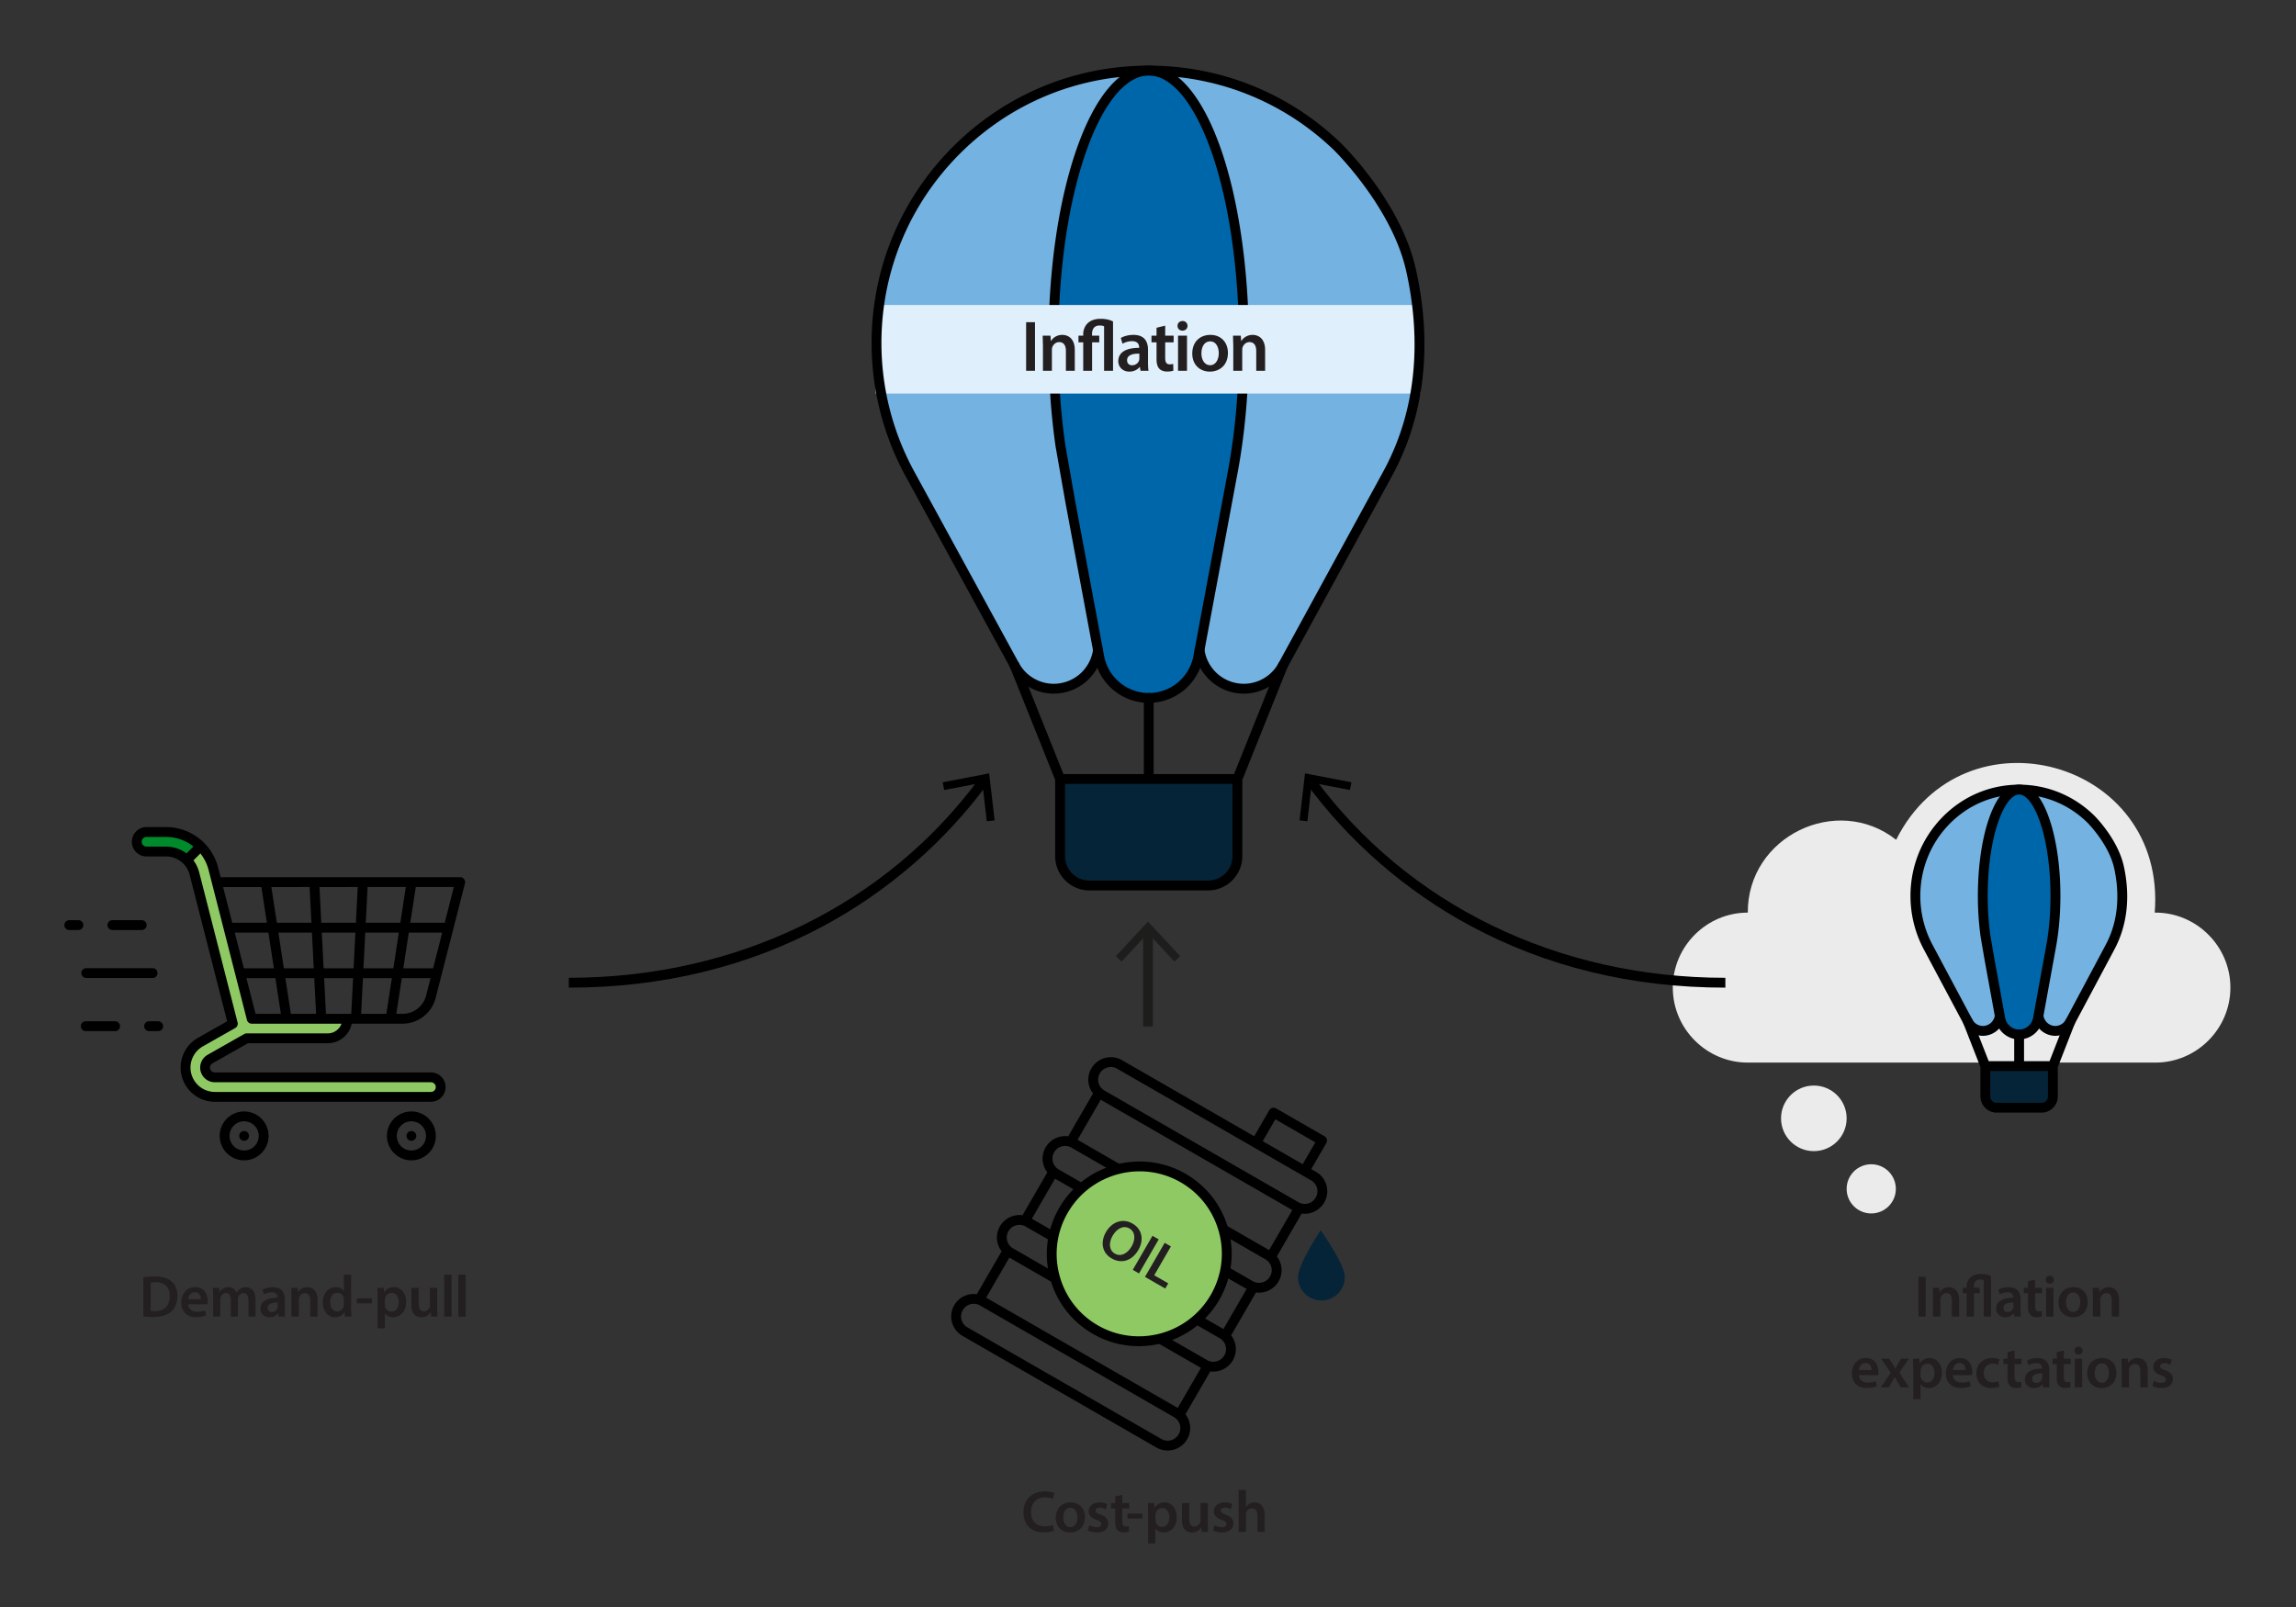 <svg xmlns="http://www.w3.org/2000/svg" viewBox="0 0 700 490" xmlns:v="https://vecta.io/nano"><rect x="0" y="0" width="700" height="490" fill="#333333" stroke="none"/><path d="M632.001 324h25.133C669.711 324 680 313.71 680 301.133c.007-12.648-10.424-22.985-23.073-22.867 3.714-46.631-58.163-63.413-78.835-22.204-18.078-14.196-45.355-1.008-45.226 22.204-12.577 0-22.867 10.291-22.867 22.867S520.291 324 532.867 324h99.134z" fill="#ebebec" fill-rule="evenodd"/><g fill="#231f20"><path d="M43.717 389.477c.972-.162 2.215-.252 3.529-.252 2.269 0 3.835.468 4.951 1.404 1.17.954 1.891 2.395 1.891 4.465 0 2.161-.738 3.781-1.891 4.826-1.206 1.098-3.133 1.656-5.492 1.656-1.296 0-2.269-.072-2.989-.162v-11.937zm2.215 10.281c.306.054.774.054 1.224.054 2.881.018 4.591-1.566 4.591-4.645.018-2.683-1.53-4.213-4.303-4.213-.702 0-1.206.054-1.512.126v8.679zm11.446-2.071c.054 1.584 1.296 2.269 2.701 2.269 1.026 0 1.765-.144 2.431-.396l.324 1.53c-.756.306-1.8.541-3.061.541-2.845 0-4.519-1.747-4.519-4.429 0-2.431 1.476-4.718 4.285-4.718 2.845 0 3.781 2.341 3.781 4.268 0 .414-.036.738-.072.936h-5.87zm3.853-1.548c.018-.811-.342-2.143-1.818-2.143-1.369 0-1.945 1.242-2.035 2.143h3.853zm3.749-.847l-.072-2.611h1.909l.09 1.296h.054a3.03 3.03 0 0 1 2.701-1.495c1.152 0 2.053.648 2.431 1.621h.036c.306-.486.666-.846 1.081-1.098.486-.342 1.044-.522 1.764-.522 1.459 0 2.935.99 2.935 3.799v5.167h-2.161v-4.843c0-1.459-.504-2.323-1.566-2.323-.756 0-1.314.54-1.548 1.17a3.17 3.17 0 0 0-.108.738v5.258h-2.161v-5.078c0-1.224-.486-2.088-1.512-2.088-.828 0-1.387.648-1.584 1.26a1.89 1.89 0 0 0-.126.72v5.186H64.98v-6.158zm19.969 6.158l-.144-.972h-.054c-.54.684-1.459 1.17-2.593 1.17-1.765 0-2.755-1.278-2.755-2.611 0-2.215 1.962-3.331 5.204-3.313v-.144c0-.576-.234-1.531-1.783-1.531-.864 0-1.764.271-2.358.648l-.432-1.44c.648-.396 1.782-.774 3.169-.774 2.809 0 3.619 1.783 3.619 3.691v3.169c0 .792.036 1.566.126 2.106h-1.999zm-.288-4.285c-1.566-.036-3.061.306-3.061 1.638 0 .864.558 1.261 1.26 1.261.882 0 1.53-.576 1.729-1.207a1.59 1.59 0 0 0 .072-.486v-1.206z"/><use href="#B"/><path d="M107.056 388.667v10.317l.072 2.467h-1.98l-.09-1.386h-.036c-.522.972-1.584 1.584-2.863 1.584-2.089 0-3.745-1.783-3.745-4.483-.018-2.935 1.818-4.682 3.925-4.682 1.207 0 2.071.504 2.467 1.152h.036v-4.969h2.215zm-2.215 7.67a3.12 3.12 0 0 0-.054-.576c-.198-.864-.9-1.567-1.908-1.567-1.423 0-2.215 1.261-2.215 2.899 0 1.603.792 2.773 2.197 2.773.9 0 1.692-.612 1.909-1.566.054-.198.072-.414.072-.648v-1.314zm8.544-.45v1.53h-4.591v-1.53h4.591zm1.73-.288l-.072-2.917h1.945l.108 1.351h.036c.648-.991 1.674-1.549 3.007-1.549 2.017 0 3.691 1.729 3.691 4.465 0 3.169-1.999 4.7-3.997 4.7-1.098 0-2.017-.468-2.467-1.17h-.036v4.537h-2.214V395.6zm2.214 2.179a2.27 2.27 0 0 0 .072.612c.216.9 1.008 1.548 1.944 1.548 1.405 0 2.233-1.17 2.233-2.898 0-1.549-.756-2.809-2.179-2.809-.918 0-1.765.666-1.98 1.639a2 2 0 0 0-.09.558v1.351zm15.976 1.043l.072 2.629h-1.945l-.108-1.333h-.036c-.378.63-1.242 1.531-2.809 1.531-1.603 0-3.061-.955-3.061-3.817v-5.149h2.215v4.771c0 1.459.468 2.395 1.638 2.395.882 0 1.458-.63 1.692-1.188.072-.198.126-.432.126-.684v-5.293h2.214v6.14z"/><use href="#C"/><use href="#C" x="4.296"/><path d="M321.348 466.712c-.522.271-1.675.541-3.134.541-3.853 0-6.193-2.413-6.193-6.104 0-3.997 2.772-6.41 6.481-6.41 1.459 0 2.503.306 2.953.54l-.486 1.765c-.576-.252-1.368-.468-2.376-.468-2.467 0-4.25 1.548-4.25 4.465 0 2.665 1.566 4.375 4.231 4.375.9 0 1.837-.18 2.413-.45l.36 1.746zm9.433-4.105c0 3.223-2.269 4.664-4.502 4.664-2.484 0-4.393-1.711-4.393-4.52 0-2.881 1.89-4.646 4.537-4.646 2.61 0 4.357 1.837 4.357 4.501zm-6.608.09c0 1.693.828 2.971 2.179 2.971 1.261 0 2.143-1.243 2.143-3.007 0-1.369-.612-2.935-2.125-2.935-1.566 0-2.196 1.512-2.196 2.971zm7.921 2.341a4.95 4.95 0 0 0 2.251.63c.973 0 1.404-.396 1.404-.973 0-.594-.359-.9-1.44-1.278-1.71-.594-2.431-1.53-2.412-2.557 0-1.548 1.278-2.755 3.313-2.755.973 0 1.818.252 2.323.522l-.433 1.566c-.378-.216-1.08-.504-1.854-.504-.792 0-1.225.378-1.225.918 0 .558.414.828 1.53 1.224 1.585.576 2.323 1.387 2.341 2.683 0 1.584-1.242 2.737-3.564 2.737-1.062 0-2.017-.252-2.665-.612l.432-1.603zm10.075-9.237v2.503h2.106v1.656h-2.106v3.871c0 1.063.288 1.621 1.135 1.621a3.27 3.27 0 0 0 .864-.108l.036 1.692c-.324.126-.9.216-1.603.216-.811 0-1.495-.27-1.909-.72-.468-.504-.684-1.296-.684-2.449v-4.124h-1.261v-1.656h1.261v-1.98l2.16-.522zm6.162 5.708v1.53h-4.592v-1.53h4.592zm1.712-.288l-.072-2.917h1.945l.107 1.351h.036c.648-.991 1.675-1.549 3.007-1.549 2.017 0 3.691 1.729 3.691 4.465 0 3.169-1.999 4.7-3.997 4.7-1.099 0-2.017-.468-2.467-1.17h-.036v4.537h-2.215v-9.416zm2.215 2.179a2.28 2.28 0 0 0 .072.612c.216.9 1.008 1.548 1.944 1.548 1.404 0 2.232-1.17 2.232-2.898 0-1.549-.756-2.809-2.179-2.809-.918 0-1.765.666-1.98 1.639a2.02 2.02 0 0 0-.09.558v1.351zm15.974 1.043l.072 2.629h-1.944l-.108-1.333h-.036c-.378.63-1.242 1.531-2.809 1.531-1.603 0-3.061-.955-3.061-3.817v-5.149h2.215v4.771c0 1.459.468 2.395 1.638 2.395.883 0 1.459-.63 1.692-1.188.072-.198.127-.432.127-.684v-5.293h2.214v6.14zm2.027.595a4.94 4.94 0 0 0 2.251.63c.972 0 1.404-.396 1.404-.973 0-.594-.36-.9-1.44-1.278-1.711-.594-2.431-1.53-2.413-2.557 0-1.548 1.278-2.755 3.313-2.755.972 0 1.818.252 2.322.522l-.432 1.566c-.379-.216-1.081-.504-1.854-.504-.793 0-1.225.378-1.225.918 0 .558.414.828 1.53 1.224 1.584.576 2.322 1.387 2.341 2.683 0 1.584-1.242 2.737-3.565 2.737-1.062 0-2.017-.252-2.665-.612l.433-1.603zm7.378-10.749h2.232v5.221h.036a2.98 2.98 0 0 1 1.099-1.008 3 3 0 0 1 1.513-.396c1.494 0 3.061.99 3.061 3.799v5.167h-2.215v-4.916c0-1.278-.468-2.232-1.692-2.232-.864 0-1.477.576-1.71 1.242-.072.18-.091.414-.091.666v5.24h-2.232v-12.784zm209.459-64.975v12.136h-2.215v-12.136h2.215z"/><use href="#B" x="500.486"/><path d="M599.583 401.45v-7.112h-1.188v-1.656h1.188v-.378c0-1.099.45-2.197 1.296-2.899.774-.63 1.765-.937 3.097-.937 1.17 0 2.25.234 3.042.666v12.315h-2.232V390.34c-.234-.126-.594-.198-1.152-.198-1.351 0-1.854.973-1.854 2.143v.396h1.8v1.656h-1.782v7.112h-2.215zm14.562 0l-.145-.972h-.054c-.54.684-1.458 1.17-2.593 1.17-1.765 0-2.755-1.278-2.755-2.611 0-2.215 1.962-3.331 5.204-3.313v-.144c0-.576-.234-1.531-1.783-1.531-.864 0-1.765.271-2.358.648l-.432-1.44c.648-.396 1.782-.774 3.169-.774 2.809 0 3.619 1.783 3.619 3.691v3.169c0 .792.036 1.566.126 2.106h-1.999zm-.288-4.285c-1.567-.036-3.061.306-3.061 1.638 0 .864.558 1.261 1.26 1.261.882 0 1.53-.576 1.729-1.207a1.59 1.59 0 0 0 .072-.486v-1.206zm6.598-6.986v2.503h2.107v1.656h-2.107v3.871c0 1.063.288 1.621 1.134 1.621a3.26 3.26 0 0 0 .864-.108l.036 1.692c-.324.126-.9.216-1.603.216-.81 0-1.494-.27-1.909-.72-.468-.504-.684-1.296-.684-2.449v-4.124h-1.26v-1.656h1.26v-1.98l2.161-.522zm5.729.054c0 .666-.486 1.188-1.26 1.188-.738 0-1.224-.522-1.224-1.188 0-.684.504-1.207 1.242-1.207.756 0 1.225.522 1.242 1.207zm-2.358 11.217v-8.769h2.232v8.769h-2.232zm12.679-4.465c0 3.223-2.269 4.664-4.501 4.664-2.485 0-4.393-1.711-4.393-4.52 0-2.881 1.891-4.646 4.537-4.646 2.611 0 4.357 1.837 4.357 4.501zm-6.608.09c0 1.693.828 2.971 2.179 2.971 1.26 0 2.143-1.243 2.143-3.007 0-1.369-.612-2.935-2.125-2.935-1.567 0-2.197 1.512-2.197 2.971z"/><use href="#B" x="549.233"/><path d="M566.74 419.287c.054 1.584 1.296 2.269 2.701 2.269 1.026 0 1.765-.144 2.431-.396l.324 1.531c-.756.306-1.8.54-3.061.54-2.845 0-4.519-1.747-4.519-4.43 0-2.431 1.476-4.717 4.285-4.717 2.845 0 3.781 2.341 3.781 4.268a5.43 5.43 0 0 1-.072.936h-5.87zm3.853-1.548c.018-.81-.342-2.143-1.818-2.143-1.369 0-1.945 1.242-2.035 2.143h3.853zm5.386-3.457l1.044 1.656.792 1.351h.054l.756-1.386.972-1.621h2.413l-2.935 4.213 2.989 4.555h-2.502l-1.081-1.747-.792-1.422h-.036l-.792 1.422-1.008 1.747h-2.449l3.043-4.465-2.935-4.303h2.467zm7.338 2.917l-.072-2.917h1.945l.108 1.35h.036c.648-.99 1.674-1.548 3.007-1.548 2.017 0 3.691 1.729 3.691 4.465 0 3.169-1.999 4.7-3.997 4.7-1.098 0-2.017-.468-2.467-1.17h-.036v4.537h-2.214V417.2zm2.214 2.178c0 .216.018.415.072.612.216.9 1.008 1.549 1.944 1.549 1.405 0 2.233-1.17 2.233-2.899 0-1.549-.756-2.809-2.179-2.809-.918 0-1.765.666-1.98 1.639a2 2 0 0 0-.09.558v1.35zm9.85-.09c.054 1.584 1.296 2.269 2.701 2.269 1.026 0 1.765-.144 2.431-.396l.324 1.531c-.756.306-1.801.54-3.061.54-2.845 0-4.519-1.747-4.519-4.43 0-2.431 1.476-4.717 4.285-4.717 2.845 0 3.781 2.341 3.781 4.268a5.43 5.43 0 0 1-.072.936h-5.87zm3.853-1.548c.018-.81-.342-2.143-1.818-2.143-1.369 0-1.945 1.242-2.035 2.143h3.853zm10.318 5.041c-.468.216-1.386.45-2.485.45-2.737 0-4.519-1.747-4.519-4.465 0-2.629 1.8-4.682 4.879-4.682.81 0 1.638.18 2.143.414l-.396 1.657c-.36-.162-.882-.342-1.675-.342-1.692 0-2.701 1.243-2.683 2.845 0 1.8 1.17 2.827 2.683 2.827a4.34 4.34 0 0 0 1.747-.342l.306 1.639zm4.659-11.001v2.503h2.106v1.656h-2.106v3.872c0 1.062.288 1.62 1.134 1.62a3.26 3.26 0 0 0 .864-.108l.036 1.692c-.324.126-.9.216-1.603.216-.81 0-1.495-.27-1.909-.72-.468-.504-.684-1.296-.684-2.449v-4.124h-1.26v-1.656h1.26v-1.98l2.161-.522zm8.7 11.271l-.145-.972h-.054c-.54.684-1.458 1.17-2.593 1.17-1.765 0-2.755-1.279-2.755-2.611 0-2.215 1.962-3.331 5.204-3.313v-.144c0-.576-.234-1.531-1.783-1.531-.864 0-1.765.27-2.358.648l-.432-1.44c.648-.396 1.782-.774 3.169-.774 2.809 0 3.619 1.783 3.619 3.691v3.169c0 .792.036 1.566.126 2.106h-1.999zm-.288-4.285c-1.567-.036-3.061.306-3.061 1.638 0 .864.558 1.261 1.26 1.261.882 0 1.53-.576 1.729-1.207a1.59 1.59 0 0 0 .072-.486v-1.206zm6.598-6.986v2.503h2.107v1.656h-2.107v3.872c0 1.062.288 1.62 1.134 1.62a3.26 3.26 0 0 0 .864-.108l.036 1.692c-.324.126-.9.216-1.603.216-.81 0-1.494-.27-1.909-.72-.468-.504-.684-1.296-.684-2.449v-4.124h-1.26v-1.656h1.26v-1.98l2.161-.522zm5.711.054c0 .666-.486 1.188-1.26 1.188-.738 0-1.224-.522-1.224-1.188 0-.684.504-1.207 1.242-1.207.756 0 1.224.522 1.242 1.207zm-2.358 11.217v-8.769h2.232v8.769h-2.232zm12.679-4.465c0 3.223-2.269 4.664-4.501 4.664-2.485 0-4.393-1.71-4.393-4.52 0-2.881 1.89-4.646 4.537-4.646 2.611 0 4.357 1.836 4.357 4.501zm-6.608.09c0 1.693.828 2.971 2.179 2.971 1.26 0 2.143-1.243 2.143-3.007 0-1.369-.612-2.935-2.125-2.935-1.566 0-2.196 1.513-2.196 2.971zm8.203-1.782l-.072-2.611h1.945l.108 1.314h.054c.378-.684 1.332-1.513 2.791-1.513 1.531 0 3.115.99 3.115 3.763v5.204h-2.215v-4.952c0-1.26-.468-2.214-1.674-2.214-.882 0-1.495.63-1.729 1.296-.072.198-.09.468-.09.72v5.149h-2.232v-6.158zm9.824 4.123a4.94 4.94 0 0 0 2.25.63c.972 0 1.404-.396 1.404-.972 0-.594-.36-.9-1.44-1.279-1.71-.594-2.431-1.53-2.413-2.557 0-1.548 1.278-2.755 3.313-2.755.972 0 1.818.252 2.323.522l-.432 1.566c-.378-.216-1.081-.504-1.854-.504-.792 0-1.225.378-1.225.918 0 .558.414.828 1.531 1.224 1.584.576 2.322 1.387 2.34 2.683 0 1.584-1.242 2.737-3.565 2.737-1.062 0-2.017-.252-2.665-.612l.433-1.603z"/></g><path d="M365.712 198.21c.895 6.653 6.586 11.788 13.479 11.788a13.62 13.62 0 0 0 6.937-1.903 13.6 13.6 0 0 0 5.004-5.185l31.918-58.432c17.68-32.373 11.92-72.535-14.134-98.623-16.205-16.229-37.445-24.34-58.687-24.34-21.235 0-42.476 8.112-58.685 24.34-15.968 15.991-24.312 37.261-24.312 58.781a82.99 82.99 0 0 0 10.183 39.842l31.918 58.432a13.61 13.61 0 0 0 11.936 7.088 13.57 13.57 0 0 0 9.626-3.992c2.052-2.055 3.452-4.763 3.857-7.784l30.96-.013zm0 0" fill="#74b2e1"/><path d="M375.731 144.477c6.191-32.37 4.172-72.533-4.947-98.623-11.351-32.452-29.759-32.452-41.105 0-5.595 15.991-8.518 37.264-8.518 58.781 0 13.601 1.171 27.306 3.566 39.842l10.461 56.06c1.433 7.005 7.624 12.273 15.041 12.273 7.382 0 13.546-5.213 15.019-12.166.218-1.034 10.482-56.167 10.482-56.167h0zm0 0" fill="#06a"/><path d="M350.229 214.31c-7.97 0-14.914-5.665-16.512-13.469l-5.1-27.311-3.765-20.176-3.034-17.247c-1.433-10.102-2.155-20.674-2.155-31.474 0-22.371 3.054-43.423 8.6-59.276 5.714-16.341 13.515-25.341 21.966-25.342s16.254 8.999 21.971 25.342c9.137 26.146 11.196 67.021 5.006 99.402l-10.486 56.189c-.786 3.721-2.849 7.108-5.809 9.546-3.012 2.461-6.804 3.815-10.684 3.815zm-22.425-61.499l3.763 20.168 5.092 27.271a13.9 13.9 0 0 0 13.57 11.059c3.189 0 6.308-1.113 8.781-3.135 2.433-2.003 4.13-4.788 4.774-7.838.165-.801 6.924-37.069 10.475-56.134 6.102-31.921 4.09-72.158-4.891-97.856-5.187-14.828-12.163-23.332-19.139-23.332s-13.95 8.505-19.134 23.332c-5.437 15.544-8.432 36.244-8.432 58.286 0 10.659.712 21.091 2.118 31.004l3.021 17.174z"/><path d="M377.255 237.518h-54.055v23.54a8.94 8.94 0 0 0 8.932 8.945h36.191a8.94 8.94 0 0 0 8.932-8.945v-23.54zm0 0" fill="#052438"/><path d="M368.323 271.503h-36.188c-5.753 0-10.435-4.686-10.435-10.445v-23.251l-13.761-34.34a1.5 1.5 0 1 1 2.785-1.116l13.49 33.664h24.516V212.81a1.5 1.5 0 1 1 3 0v23.205h24.511l13.49-33.664c.308-.768 1.182-1.141 1.951-.834a1.5 1.5 0 0 1 .834 1.951L378.758 237.8v23.258c0 5.759-4.681 10.445-10.435 10.445zm-1.698-3h1.698a7.45 7.45 0 0 0 7.435-7.445v-22.043h-25.441a1.7 1.7 0 0 1-.173 0h-25.443v22.043a7.45 7.45 0 0 0 7.435 7.445h34.49z"/><path d="M267 93h166v27H267z" fill="#dfeffb"/><path d="M321.287 211.498h-.022c-5.521 0-10.598-3.016-13.248-7.87l-31.922-58.431a84.87 84.87 0 0 1-10.367-40.562c0-22.6 8.79-43.851 24.75-59.84 15.959-15.98 37.178-24.781 59.75-24.781 21.919 0 42.688 8.357 58.48 23.532.75.725 18.308 17.904 22.918 38.365 5.217 23.153 2.707 45.037-7.261 63.285l-31.915 58.43c-2.655 4.855-7.737 7.871-13.263 7.871-7.494 0-13.903-5.578-14.948-12.99a1.49 1.49 0 0 1 .017-.67c.17-.664.772-1.128 1.457-1.128a1.5 1.5 0 0 1 1.492 1.347 12.14 12.14 0 0 0 11.982 10.441c4.429 0 8.502-2.418 10.63-6.31l31.915-58.429c12.144-22.233 10.492-45.545 6.967-61.187-4.41-19.573-21.897-36.694-22.074-36.865-15.227-14.631-35.258-22.691-56.398-22.691-21.769 0-42.235 8.488-57.626 23.9-15.395 15.422-23.874 35.921-23.874 57.72a81.86 81.86 0 0 0 10 39.123l31.922 58.432c2.124 3.891 6.192 6.308 10.617 6.308 3.189-.003 6.31-1.288 8.562-3.548 1.87-1.872 3.089-4.331 3.436-6.926.11-.821.864-1.396 1.685-1.289a1.5 1.5 0 0 1 1.289 1.685c-.433 3.243-1.955 6.314-4.285 8.648-2.806 2.815-6.693 4.429-10.666 4.429zM48.227 314.4h-2.771a1.5 1.5 0 1 1 0-3h2.771a1.5 1.5 0 1 1 0 3zm-13.134 0h-8.951a1.5 1.5 0 1 1 0-3h8.951a1.5 1.5 0 1 1 0 3zm11.435-16.195h-20.23a1.5 1.5 0 1 1 0-3h20.229a1.5 1.5 0 1 1 0 3zm-3.318-14.627h-8.95a1.5 1.5 0 1 1 0-3h8.95a1.5 1.5 0 1 1 0 3zm-19.314 0h-2.771a1.5 1.5 0 1 1 0-3h2.771a1.5 1.5 0 1 1 0 3zm332.083 158.709a6.78 6.78 0 0 1-3.397-.91l-59.161-34.062c-1.584-.912-2.716-2.384-3.188-4.147s-.229-3.597.685-5.174a6.88 6.88 0 0 1 6.888-3.381l7.572-13.079a6.78 6.78 0 0 1-1.209-2.436c-.47-1.763-.224-3.606.693-5.189 1.411-2.437 4.166-3.731 6.876-3.362l7.572-13.078a6.77 6.77 0 0 1-1.209-2.438c-.47-1.76-.224-3.603.692-5.187a6.89 6.89 0 0 1 6.876-3.362l7.57-13.075a6.8 6.8 0 0 1-1.21-2.435 6.76 6.76 0 0 1 .686-5.174c1.907-3.294 6.096-4.415 9.359-2.535l40.3 23.203 4.609-7.96a1.5 1.5 0 0 1 2.047-.548l14.79 8.515a1.5 1.5 0 0 1 .55 2.051l-4.605 7.955 1.47.847c1.584.912 2.716 2.384 3.188 4.147s.229 3.597-.685 5.174a6.88 6.88 0 0 1-6.889 3.382l-7.571 13.078a6.81 6.81 0 0 1 .516 7.625c-1.411 2.437-4.17 3.732-6.877 3.363l-7.574 13.081a6.79 6.79 0 0 1 1.211 2.435 6.8 6.8 0 0 1-.693 5.187c-1.412 2.438-4.169 3.73-6.877 3.362l-7.57 13.075a6.8 6.8 0 0 1 1.21 2.434 6.76 6.76 0 0 1-.685 5.175c-1.281 2.212-3.593 3.444-5.961 3.444zm-59.114-44.74c-1.327 0-2.62.686-3.33 1.912a3.81 3.81 0 0 0-.404 2.932c.264.984.899 1.813 1.787 2.324h0l59.161 34.062a3.85 3.85 0 0 0 5.244-1.4 3.81 3.81 0 0 0-1.383-5.256l-59.161-34.062a3.83 3.83 0 0 0-1.914-.512zm3.79-1.87l58.41 33.629 7.071-12.214-14.554-8.379a1.5 1.5 0 1 1 1.497-2.6l14.933 8.598c.22.126.447.23.675.307l.051.017c1.718.558 3.618-.171 4.529-1.743.515-.89.654-1.924.39-2.913-.259-.977-.907-1.822-1.781-2.322l-8.668-4.991a1.5 1.5 0 1 1 1.497-2.6l8.292 4.774 7.071-12.213-8.287-4.771a1.5 1.5 0 1 1 1.497-2.6l8.665 4.989a3.91 3.91 0 0 0 .652.299l.102.034c1.708.541 3.595-.188 4.501-1.752a3.82 3.82 0 0 0 .391-2.916 3.79 3.79 0 0 0-1.157-1.871c-.194-.171-.406-.323-.628-.452l-14.931-8.597a1.5 1.5 0 1 1 1.497-2.6l14.56 8.383 7.07-12.212-58.41-33.63-7.07 12.211 14.554 8.38a1.5 1.5 0 1 1-1.497 2.6l-14.933-8.598c-.218-.125-.456-.231-.706-.315a3.87 3.87 0 0 0-4.549 1.735 3.82 3.82 0 0 0-.39 2.914 3.78 3.78 0 0 0 1.139 1.859l.039.034c.184.16.386.304.605.43l8.665 4.989a1.5 1.5 0 1 1-1.497 2.6l-8.292-4.774-7.071 12.214 8.286 4.771a1.5 1.5 0 1 1-1.497 2.6l-8.665-4.989a3.9 3.9 0 0 0-.68-.309l-.046-.016a3.87 3.87 0 0 0-4.528 1.742 3.82 3.82 0 0 0-.39 2.915c.191.72.585 1.362 1.14 1.859l.039.034a3.7 3.7 0 0 0 .602.428l14.936 8.6a1.5 1.5 0 1 1-1.497 2.6l-14.56-8.383-7.071 12.214zm36.061-63.158l59.161 34.062a3.85 3.85 0 0 0 5.244-1.4c.534-.921.67-1.949.406-2.934s-.899-1.812-1.787-2.324l-59.161-34.062a3.85 3.85 0 0 0-5.244 1.4c-.533.921-.669 1.949-.406 2.933a3.8 3.8 0 0 0 1.787 2.324h0zm48.26 15.443l12.19 7.019 3.855-6.66-12.19-7.019-3.855 6.659z"/><path d="M333.954 405.42c12.73 7.329 29.086 2.925 36.462-9.816s3.023-29.07-9.706-36.399-29.086-2.925-36.463 9.817-3.022 29.069 9.707 36.398" fill="#8fc964"/><path d="M347.198 410.464c-4.763 0-9.584-1.206-13.992-3.744a27.85 27.85 0 0 1-13.085-17.05c-1.951-7.28-.946-14.879 2.828-21.399 7.791-13.455 25.064-18.106 38.51-10.365 6.494 3.739 11.141 9.793 13.084 17.05a27.97 27.97 0 0 1-2.829 21.4c-5.235 9.043-14.755 14.108-24.517 14.108zm.263-53.303c-8.725 0-17.234 4.528-21.915 12.613a24.99 24.99 0 0 0-2.527 19.12c1.736 6.481 5.886 11.889 11.684 15.227h0c12.013 6.917 27.453 2.76 34.415-9.268 3.373-5.826 4.271-12.616 2.528-19.121-1.737-6.48-5.886-11.888-11.684-15.227-3.938-2.268-8.246-3.345-12.501-3.345z"/><path d="M409.999 389.284a7.14 7.14 0 0 1-7.019 7.258c-3.94.063-7.186-3.085-7.249-7.03s6.904-14.401 6.904-14.401 7.301 10.227 7.364 14.172h0zm0 0" fill="#052438"/><path d="M347.068 381.117c-2.016 3.482-5.282 4.252-8.155 2.598-2.935-1.689-3.495-4.991-1.728-8.042 1.847-3.19 5.158-4.284 8.092-2.594 3.043 1.751 3.505 5.079 1.791 8.038zm-7.857-4.318c-1.222 2.111-1.129 4.404.693 5.454 1.838 1.058 3.854-.041 5.112-2.214 1.133-1.958 1.23-4.367-.669-5.46-1.884-1.085-3.896.079-5.136 2.221zm14.056 1.106l-6.013 10.387-1.899-1.093 6.013-10.387 1.899 1.093zm1.826 1.052l1.898 1.093-5.094 8.799 4.279 2.463-.919 1.587-6.178-3.557 6.013-10.387z" fill="#231f20"/><path d="M621.484 309.732c.341 2.597 2.509 4.602 5.136 4.602.946 0 1.857-.266 2.643-.743.802-.487 1.46-1.185 1.907-2.024l12.161-22.81c6.736-12.637 4.542-28.315-5.385-38.498-6.174-6.335-14.267-9.501-22.361-9.501s-16.184 3.166-22.36 9.501c-6.084 6.242-9.263 14.545-9.263 22.946 0 5.309 1.271 10.659 3.88 15.553l12.161 22.81c.91 1.706 2.653 2.766 4.548 2.767a5.11 5.11 0 0 0 3.668-1.558c.782-.802 1.315-1.859 1.47-3.038l11.796-.005zm0 0" fill="#74b2e1"/><path d="M604.557 315.834h-.009c-2.449 0-4.698-1.365-5.869-3.562l-12.163-22.809c-2.653-4.978-4.056-10.6-4.056-16.258 0-9.059 3.441-17.58 9.689-23.993 6.257-6.419 14.58-9.955 23.435-9.955 8.599 0 16.746 3.357 22.938 9.454.296.293 7.17 7.184 8.983 15.429 2.034 9.251 1.048 18.007-2.852 25.322l-12.16 22.809c-1.173 2.198-3.425 3.563-5.875 3.563-3.31 0-6.14-2.504-6.612-5.836-.036-.198-.032-.405.017-.61a1.5 1.5 0 0 1 1.804-1.115 1.49 1.49 0 0 1 .713.396 1.5 1.5 0 0 1 .432.87c.247 1.878 1.814 3.295 3.646 3.295 1.341 0 2.578-.757 3.229-1.975l12.16-22.808c4.497-8.436 3.879-17.309 2.569-23.267-1.625-7.391-8.097-13.875-8.162-13.94-5.624-5.537-13.023-8.588-20.83-8.588-8.039 0-15.599 3.213-21.287 9.048-5.699 5.849-8.838 13.626-8.838 21.899 0 5.167 1.281 10.302 3.704 14.847l12.163 22.81c.648 1.217 1.883 1.973 3.223 1.973h.005c.963 0 1.905-.402 2.587-1.103a3.87 3.87 0 0 0 1.059-2.187 1.5 1.5 0 0 1 1.681-1.294 1.5 1.5 0 0 1 1.294 1.681c-.189 1.459-.858 2.841-1.884 3.893-1.243 1.278-2.969 2.01-4.734 2.01z"/><path d="M625.301 288.757c2.359-12.636 1.59-28.314-1.885-38.498-4.325-12.668-11.339-12.668-15.662 0-2.132 6.242-3.246 14.546-3.246 22.946 0 5.309.446 10.659 1.359 15.553l3.986 21.884c.546 2.734 2.905 4.791 5.731 4.791 2.813 0 5.161-2.035 5.722-4.749.083-.404 3.994-21.925 3.994-21.925h0zm0 0" fill="#06a"/><path d="M615.584 316.931c-3.479 0-6.508-2.521-7.202-5.996l-2.027-11.123-1.353-7.43-1.158-6.741a90.86 90.86 0 0 1-.834-12.439c0-8.828 1.181-17.149 3.325-23.43 2.966-8.691 6.667-10.516 9.25-10.516s6.284 1.824 9.251 10.516c3.583 10.502 4.363 26.28 1.941 39.259l-3.998 21.946a7.57 7.57 0 0 1-2.52 4.244c-1.318 1.104-2.977 1.709-4.675 1.709zm-7.63-25.078l1.352 7.422 2.02 11.084c.413 2.065 2.205 3.572 4.258 3.572a4.23 4.23 0 0 0 2.745-1.006 4.55 4.55 0 0 0 1.51-2.545l3.987-21.891c2.3-12.329 1.547-27.848-1.83-37.747-1.814-5.313-4.211-8.485-6.412-8.485s-4.597 3.172-6.411 8.485c-2.041 5.978-3.164 13.955-3.164 22.461 0 4.121.269 8.151.798 11.979l1.146 6.671z"/><path d="M625.882 325.076h-20.596v9.189c0 1.928 1.523 3.492 3.403 3.492h13.789c1.88 0 3.403-1.563 3.403-3.492v-9.189zm0 0" fill="#052438"/><path d="M622.479 339.257H608.69c-2.704 0-4.904-2.239-4.904-4.992v-8.906l-5.181-13.246a1.5 1.5 0 1 1 2.794-1.093l4.911 12.555h7.775v-8.144a1.5 1.5 0 1 1 3 0v8.144h7.773l4.911-12.555a1.5 1.5 0 1 1 2.794 1.093l-5.18 13.243v8.91c0 2.752-2.2 4.992-4.904 4.992zm-.647-3h.647c1.05 0 1.904-.894 1.904-1.992v-7.69h-8.744-.109-8.744v7.69c0 1.098.854 1.992 1.904 1.992h13.141z"/><g fill="#ebebec"><circle cx="553" cy="341" r="10"/><circle cx="570.5" cy="362.5" r="7.5"/></g><path d="M315.549 98.242v14.83h-2.706v-14.83h2.706zm2.424 7.305l-.088-3.19h2.377l.132 1.606h.065c.462-.836 1.629-1.848 3.411-1.848 1.87 0 3.807 1.21 3.807 4.599v6.359h-2.707v-6.051c0-1.541-.572-2.707-2.046-2.707-1.078 0-1.826.77-2.112 1.584-.088.242-.11.572-.11.88v6.293h-2.729v-7.525zm12.278 7.525v-8.691h-1.452v-2.024h1.452v-.462c0-1.342.551-2.684 1.584-3.542.946-.77 2.157-1.144 3.785-1.144 1.43 0 2.75.286 3.719.814v15.05h-2.729V99.496c-.286-.154-.727-.242-1.408-.242-1.65 0-2.267 1.188-2.267 2.618v.484h2.2v2.024h-2.178v8.691h-2.707zm17.462 0l-.176-1.188h-.065c-.66.836-1.783 1.43-3.169 1.43-2.156 0-3.366-1.562-3.366-3.19 0-2.707 2.398-4.071 6.358-4.049v-.176c0-.704-.286-1.871-2.178-1.871-1.057 0-2.156.33-2.883.792l-.528-1.76c.792-.484 2.179-.946 3.873-.946 3.433 0 4.423 2.178 4.423 4.511v3.873c0 .968.044 1.914.153 2.574h-2.442zm-.352-5.237c-1.914-.044-3.74.374-3.74 2.002 0 1.056.682 1.54 1.54 1.54 1.078 0 1.87-.704 2.112-1.474.065-.198.088-.418.088-.594v-1.474zm7.882-8.537v3.059h2.574v2.024h-2.574v4.731c0 1.298.352 1.98 1.386 1.98a4.01 4.01 0 0 0 1.057-.132l.044 2.068c-.396.154-1.101.264-1.959.264-.989 0-1.826-.33-2.332-.88-.572-.616-.836-1.584-.836-2.992v-5.039h-1.54v-2.024h1.54v-2.42l2.641-.638zm6.8.066c0 .814-.594 1.452-1.54 1.452-.902 0-1.496-.638-1.496-1.452 0-.836.616-1.474 1.519-1.474a1.44 1.44 0 0 1 1.518 1.474zm-2.882 13.708v-10.715h2.729v10.715h-2.729zm15.205-5.457c0 3.939-2.772 5.699-5.501 5.699-3.036 0-5.368-2.09-5.368-5.523 0-3.521 2.311-5.677 5.545-5.677 3.19 0 5.324 2.244 5.324 5.5zm-8.075.11c0 2.068 1.013 3.63 2.663 3.63 1.54 0 2.618-1.518 2.618-3.674 0-1.672-.748-3.587-2.597-3.587-1.914 0-2.685 1.849-2.685 3.631zm9.711-2.178l-.088-3.19h2.376l.132 1.606h.066c.462-.836 1.628-1.848 3.41-1.848 1.87 0 3.807 1.21 3.807 4.599v6.359h-2.706v-6.051c0-1.541-.572-2.707-2.047-2.707-1.078 0-1.826.77-2.112 1.584-.088.242-.109.572-.109.88v6.293h-2.729v-7.525z" fill="#231f20"/><path d="M173.414 301.147v-3c51.21 0 96.918-22.276 125.403-61.116l2.419 1.774c-13.07 17.822-30.339 32.834-49.939 43.414-23.268 12.559-49.471 18.927-77.883 18.927z"/><path d="M303.238 250.137l-2.386.281-1.369-11.754-11.624 2.225-.449-2.36 14.157-2.707 1.671 14.315zm222.788 51.01c-28.412 0-54.615-6.368-77.883-18.927-19.6-10.58-36.869-25.592-49.939-43.414l2.419-1.774c28.485 38.84 74.192 61.116 125.403 61.116v3z"/><path d="M396.201 250.137l2.386.281 1.369-11.754 11.624 2.225.449-2.36-14.157-2.707-1.671 14.315z"/><g fill="#1d1d1b"><path d="M348.499 283.603h3V313h-3z"/><path d="M359.814 291.555l-1.758 1.637-8.055-8.668-8.058 8.668-1.758-1.637L350.001 281l9.813 10.555z"/></g><use href="#D"/><path d="M75.921 346.353a1.49 1.49 0 1 1-1.488-1.488 1.49 1.49 0 0 1 1.488 1.488m50.992 0a1.49 1.49 0 0 1-2.541 1.052c-.279-.279-.435-.657-.435-1.052a1.49 1.49 0 0 1 1.488-1.488 1.49 1.49 0 0 1 1.488 1.488"/><use href="#D" x="50.992"/><path d="M131.039 328.496H66.457c-1.632 0-2.961-1.335-2.961-2.976a2.99 2.99 0 0 1 1.509-2.593l11.115-6.336h23.634c3.27 0 5.921-2.665 5.921-5.952H77.638l-11.64-45.754a14.85 14.85 0 0 0-3.873-6.835h-4.188v4.209c1.128 1.131 1.93 2.548 2.323 4.099l11.651 45.79-9.825 5.599c-2.782 1.584-4.511 4.561-4.511 7.772 0 4.923 3.985 8.929 8.882 8.929h64.582a2.97 2.97 0 1 0 0-5.952" fill="#8fc964"/><path d="M50.623 253.694h-5.952c-1.644 0-2.976 1.333-2.976 2.976s1.332 2.976 2.976 2.976h5.952c2.369-.002 4.641.938 6.316 2.612l4.21-4.209a14.87 14.87 0 0 0-10.526-4.356" fill="#008a2c"/><path d="M131.377 335.948H65.504c-5.75 0-10.429-4.678-10.429-10.428 0-3.749 2.029-7.228 5.295-9.078l8.878-5.033-11.428-44.679a7.4 7.4 0 0 0-1.925-3.393l-.019-.018c-.005-.006-.011-.011-.017-.017-1.356-1.346-3.22-2.156-5.238-2.156H44.67c-2.468 0-4.476-2.008-4.476-4.477s2.008-4.476 4.476-4.476h5.953a16.37 16.37 0 0 1 15.872 12.32l.757 2.958h28.555c.007 0 .014 0 .023 0h14.804c.008 0 .014 0 .022 0h29.65a1.5 1.5 0 0 1 1.453 1.872l-3.542 13.854a1.61 1.61 0 0 1-.019.073l-3.54 13.843-1.836 7.181c-1.181 4.619-5.336 7.844-10.104 7.844h-14.189c-.009 0-.015 0-.022 0h-1.277c-.696 3.393-3.705 5.953-7.3 5.953H75.613l-10.829 6.14c-.467.265-.757.758-.757 1.289a1.48 1.48 0 0 0 1.476 1.476h65.873c2.468 0 4.476 2.008 4.476 4.476s-2.008 4.476-4.476 4.476zm-72.392-73.613a10.4 10.4 0 0 1 1.743 3.653l11.712 45.789a1.5 1.5 0 0 1-.713 1.676l-9.876 5.599a7.45 7.45 0 0 0-3.774 6.468 7.44 7.44 0 0 0 7.429 7.428h65.873a1.48 1.48 0 0 0 1.476-1.476 1.48 1.48 0 0 0-1.476-1.476H65.504c-2.468 0-4.476-2.008-4.476-4.476a4.49 4.49 0 0 1 2.278-3.898l11.172-6.335a1.5 1.5 0 0 1 .74-.195h24.711c1.929 0 3.575-1.233 4.192-2.953h-6.165-21.213a1.5 1.5 0 0 1-1.453-1.128l-3.546-13.865c-.004-.015-.008-.03-.012-.045l-7.087-27.713c-.008-.027-.015-.056-.021-.084l-1.035-4.046a13.34 13.34 0 0 0-2.499-5.026l-2.105 2.104zm61.845 46.804h1.887c3.396 0 6.356-2.298 7.197-5.587l1.355-5.301h-8.769l-1.671 10.889zm-10.735 0h7.7l1.671-10.889h-8.814l-.557 10.889zm-10.721 0h7.717l.557-10.889h-8.831l.557 10.889zm-10.705 0h7.701l-.557-10.889h-8.815l1.671 10.889zm-10.762 0h7.727l-1.671-10.889h-8.84l2.785 10.889zm45.053-13.889h9.076l2.785-10.889h-10.19l-1.671 10.889zm-12.156 0h9.121l1.671-10.889h-10.235l-.557 10.889zm-12.141 0h9.137l.557-10.889H98.106l.557 10.889zm-12.126 0h9.122l-.557-10.889H84.867l1.671 10.889zm-12.182 0h9.146l-1.671-10.889h-10.26l2.785 10.889zm50.736-13.889h10.497l2.785-10.889h-11.611l-1.671 10.889zm-13.577 0h10.542l1.671-10.889h-11.656l-.557 10.889zm-13.562 0h10.558l.557-10.889H97.396l.557 10.889zm-13.546 0h10.542l-.557-10.889H82.735l1.671 10.889zm-13.603 0h10.567L79.7 270.472H68.019l2.785 10.889zM44.67 255.194a1.48 1.48 0 0 0-1.476 1.476 1.48 1.48 0 0 0 1.476 1.477h5.953a10.42 10.42 0 0 1 6.239 2.068l2.106-2.105a13.37 13.37 0 0 0-8.345-2.916H44.67z"/><defs ><path id="B" d="M88.866 395.292l-.072-2.611h1.945l.108 1.314h.054c.378-.685 1.332-1.513 2.791-1.513 1.531 0 3.115.99 3.115 3.763v5.204h-2.215v-4.952c0-1.26-.468-2.214-1.674-2.214-.882 0-1.495.63-1.729 1.296-.072.198-.09.468-.09.72v5.149h-2.232v-6.158z"/><path id="C" d="M135.435 388.667h2.232v12.784h-2.232v-12.784z"/><path id="D" d="M74.433 353.806c-4.109 0-7.453-3.343-7.453-7.453s3.343-7.452 7.453-7.452 7.452 3.343 7.452 7.452-3.343 7.453-7.452 7.453zm0-11.905a4.46 4.46 0 0 0-4.453 4.452 4.46 4.46 0 0 0 4.453 4.453 4.46 4.46 0 0 0 4.452-4.453 4.46 4.46 0 0 0-4.452-4.452z"/></defs></svg>